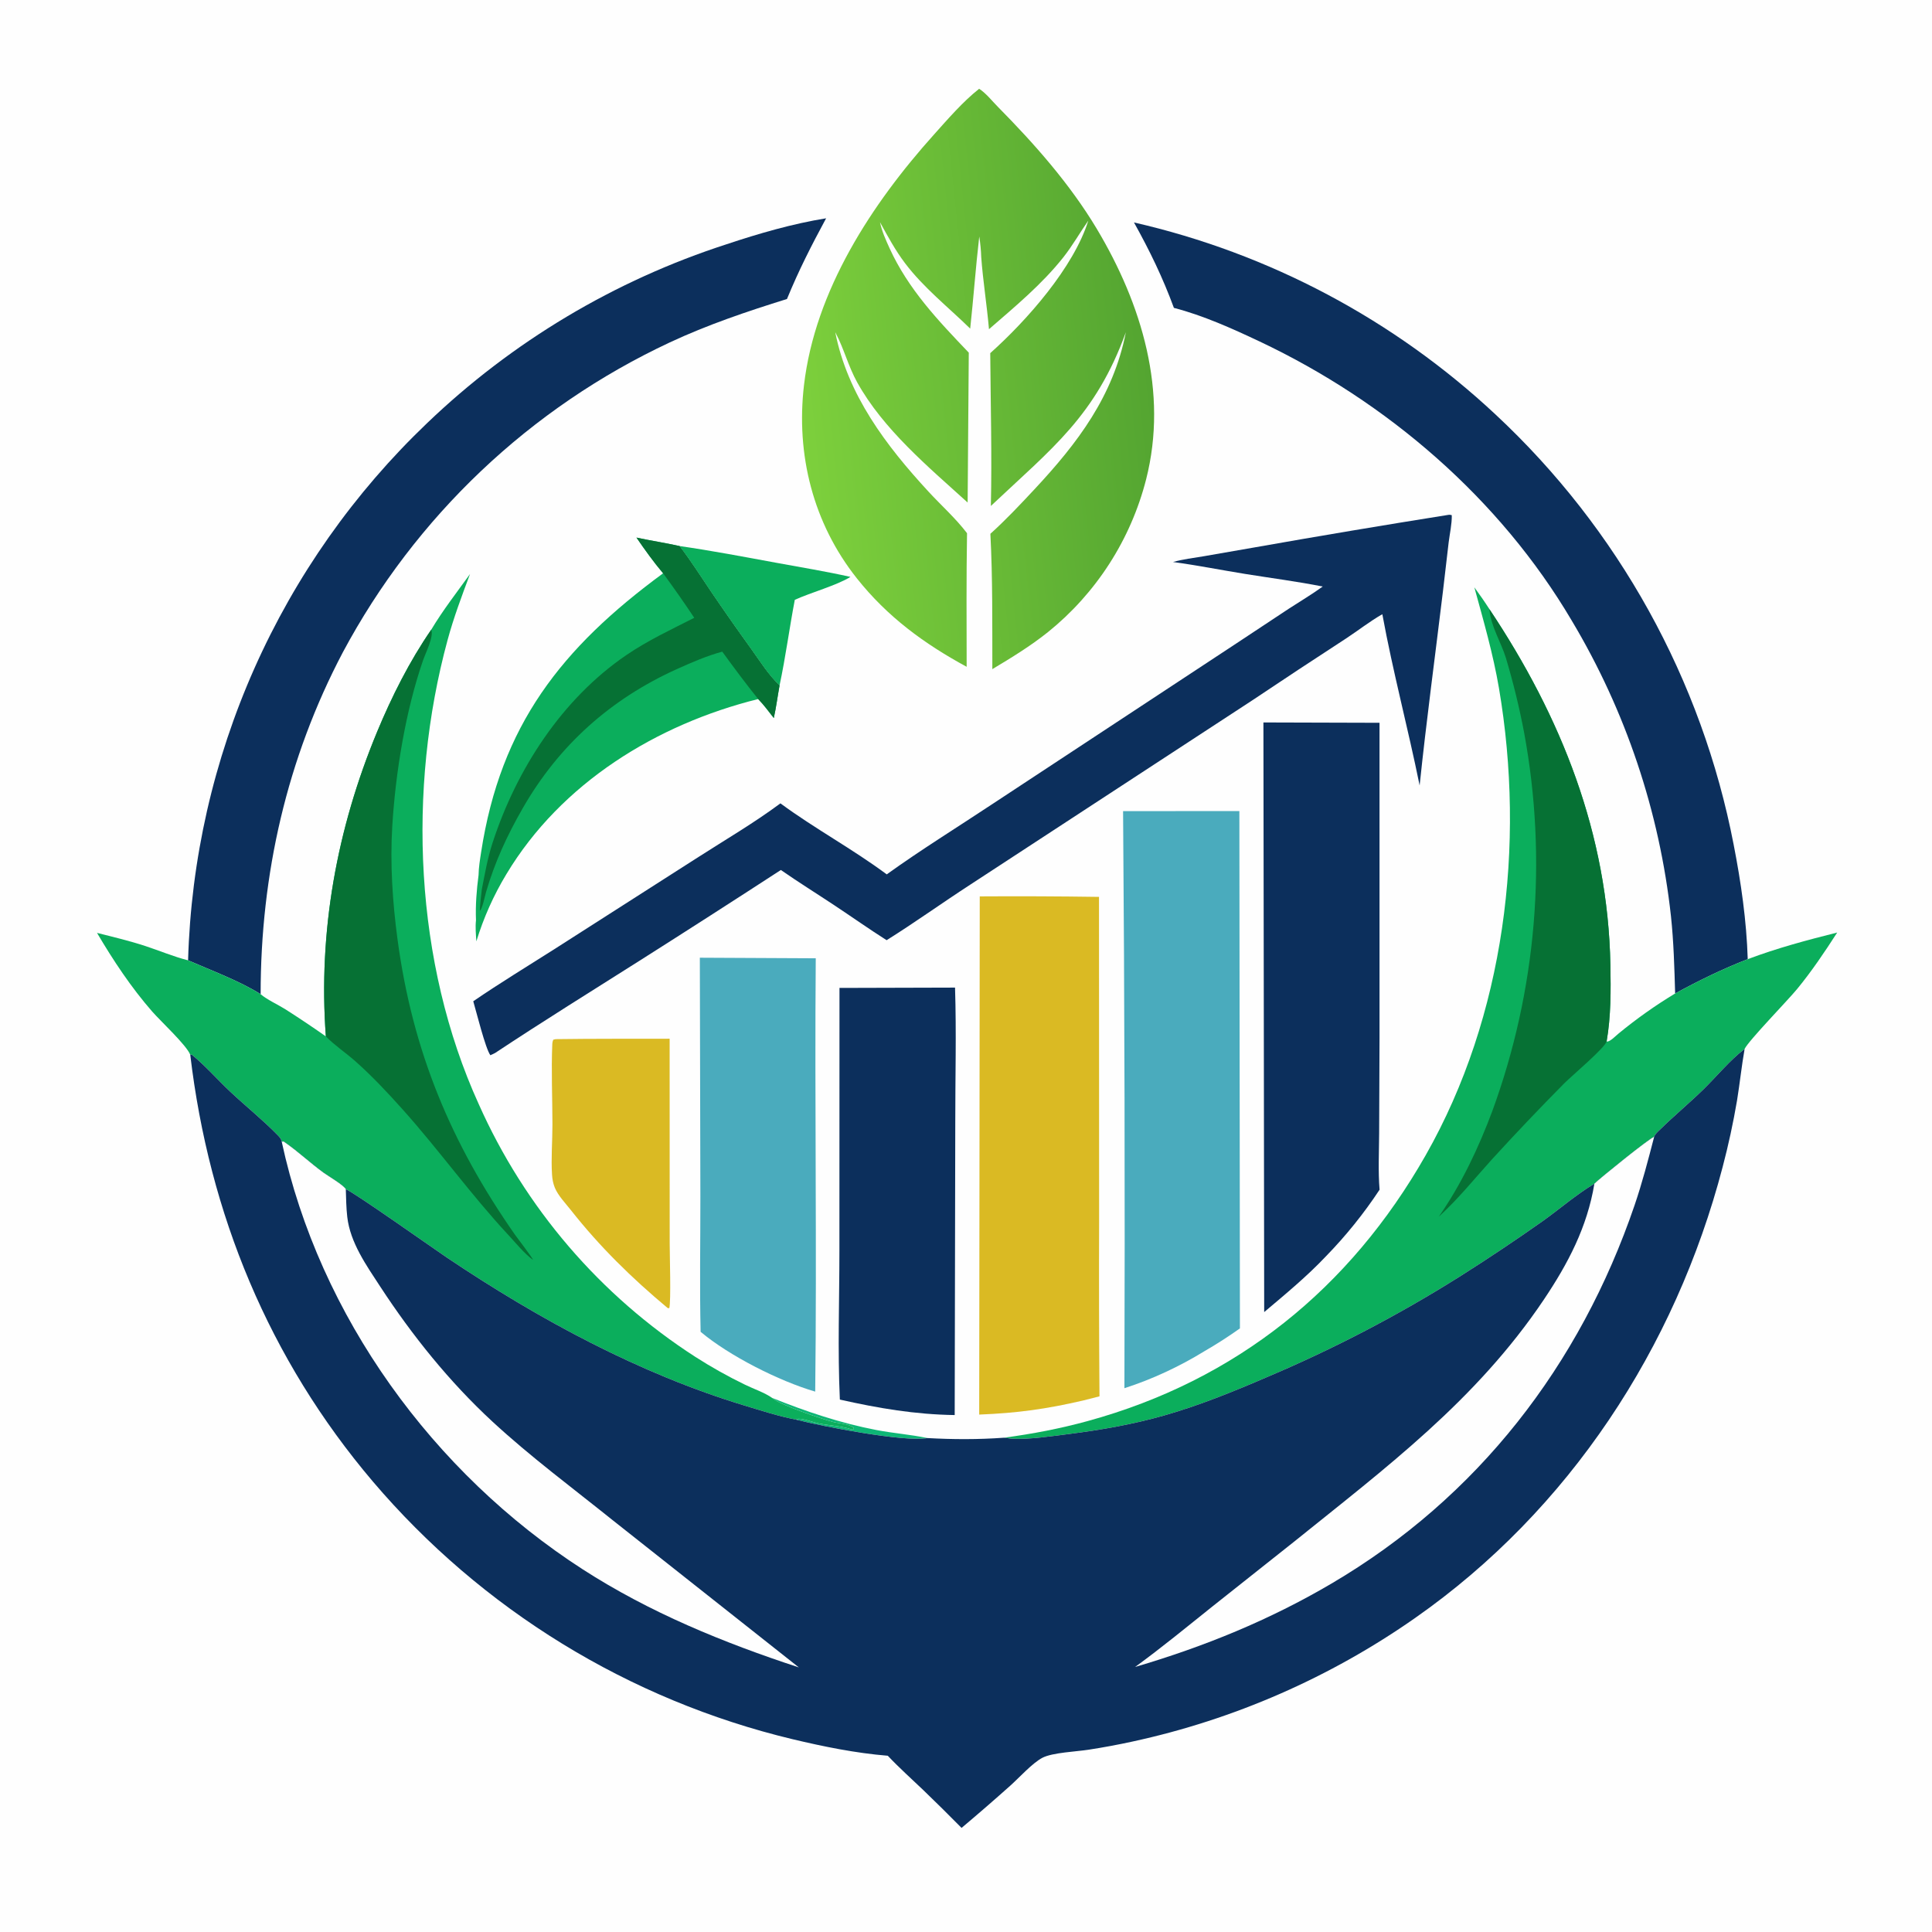 <?xml version="1.0" encoding="utf-8" ?>
<svg xmlns="http://www.w3.org/2000/svg" xmlns:xlink="http://www.w3.org/1999/xlink" width="978" height="978">
	<rect width="100%" height="100%" fill="#808080" stroke="none"/>
	<path fill="#FEFEFE" transform="scale(0.956 0.956)" d="M0 0L1024 0L1024 1024L0 1024L0 0Z"/>
	<path fill="#0EB776" transform="scale(0.956 0.956)" d="M408.872 740.212C426.924 747.47 444.997 753.548 464.131 757.224C473.025 758.933 482.234 759.59 491.037 761.465C479.029 763.743 435.283 755.279 421.552 751.713C421.609 751.679 421.661 751.636 421.723 751.61C421.727 751.609 422.761 751.243 422.783 751.243C425.618 751.191 430.344 753.03 433.268 753.656C438.882 754.859 445.517 755.069 450.831 756.845C451.554 757.086 451.053 757.055 452.123 756.666C452.111 755.769 451.623 755.671 450.811 755.256C447.738 753.688 444.266 753.786 440.989 752.908C435.308 751.384 412.399 743.773 408.872 740.212Z"/>
	<path fill="#0BAE5C" transform="scale(0.956 0.956)" d="M359.825 289.136C376.929 291.601 393.976 294.857 410.971 297.983C424.096 300.397 437.292 302.563 450.321 305.47C443.042 309.995 429.426 313.713 420.855 317.612C417.967 332.67 415.996 347.945 412.786 362.932C406.984 357.552 402.299 349.996 397.693 343.573Q387.009 328.773 376.743 313.68C371.182 305.465 365.854 297.018 359.825 289.136Z"/>
	<path fill="#DABA23" transform="scale(0.956 0.956)" d="M294.254 550.238C314.351 549.949 334.477 550.074 354.577 550.012L354.608 658.444C354.603 664.117 355.369 689.047 354.401 692.68L353.565 692.644C334.472 676.705 317.649 660.247 302.227 640.697C299.435 637.157 295.504 633.075 293.79 628.905C292.874 626.677 292.456 624.36 292.305 621.964C291.754 613.236 292.532 604.136 292.524 595.363C292.51 581.184 291.839 566.793 292.455 552.641C292.488 551.868 292.675 551.238 292.972 550.53L294.254 550.238Z"/>
	<path fill="#0BAE5C" transform="scale(0.956 0.956)" d="M337.014 284.662C344.588 286.293 352.255 287.449 359.825 289.136C365.854 297.018 371.182 305.465 376.743 313.68Q387.009 328.773 397.693 343.573C402.299 349.996 406.984 357.552 412.786 362.932C411.748 368.652 410.991 374.542 409.737 380.206C407.071 376.805 404.489 373.241 401.461 370.153C347.638 383.52 297.112 414.646 268.142 462.861Q265.612 467.043 263.346 471.374Q261.079 475.705 259.085 480.167Q257.091 484.63 255.376 489.207Q253.662 493.784 252.234 498.459C252 494.798 251.639 490.93 252.042 487.271C251.72 479.305 252.368 471.259 253.403 463.366C253.474 459.356 254.14 455.257 254.749 451.292C265.093 384.031 297.308 343.094 351.125 303.564C346.063 297.571 341.458 291.124 337.014 284.662Z"/>
	<path fill="#067134" transform="scale(0.956 0.956)" d="M337.014 284.662C344.588 286.293 352.255 287.449 359.825 289.136C365.854 297.018 371.182 305.465 376.743 313.68Q387.009 328.773 397.693 343.573C402.299 349.996 406.984 357.552 412.786 362.932C411.748 368.652 410.991 374.542 409.737 380.206C407.071 376.805 404.489 373.241 401.461 370.153C394.89 361.992 388.611 353.525 382.442 345.056C374.248 347.271 366.198 350.775 358.472 354.261C323.437 370.066 295.973 394.537 276.821 427.909C268.521 442.372 262.05 456.351 257.357 472.398C256.828 474.206 255.379 481.388 254.081 482.266C254.162 478.525 254.752 474.691 255.12 470.961C256.771 462.552 258.157 454.451 260.83 446.245C273.493 407.359 297.587 370.08 331.718 346.833C343.218 339.001 355.286 333.42 367.61 327.132C362.321 319.17 356.779 311.272 351.125 303.564C346.063 297.571 341.458 291.124 337.014 284.662Z"/>
	<path fill="#4AABBD" transform="scale(0.956 0.956)" d="M370.572 507.119L431.951 507.421C431.319 583.898 432.579 660.384 431.661 736.869C412.589 731.322 386.044 717.872 370.984 705.205C370.427 681.329 370.877 657.34 370.857 633.451L370.572 507.119Z"/>
	<path fill="#0C2F5C" transform="scale(0.956 0.956)" d="M444.515 523.114L505.701 522.943C506.466 546.703 505.798 570.689 505.827 594.484L505.522 749.287C484.526 748.983 465.159 745.683 444.713 741.092C443.504 715.02 444.473 688.484 444.476 662.368L444.515 523.114Z"/>
	<path fill="#DABA23" transform="scale(0.956 0.956)" d="M518.784 474.646Q550.36 474.449 581.933 474.91L581.99 646.549Q581.83 692.96 582.191 739.367L573.573 741.567C553.741 746.15 538.874 748.209 518.5 749.036L518.784 474.646Z"/>
	<path fill="#0C2F5C" transform="scale(0.956 0.956)" d="M668.992 382.546L730.467 382.725L730.472 549.335L730.273 600.176C730.216 609.997 729.695 620.182 730.495 629.963Q724.237 639.436 717.116 648.277Q709.994 657.119 702.071 665.25C691.952 675.947 680.635 685.281 669.4 694.759L668.992 382.546Z"/>
	<path fill="#4AABBD" transform="scale(0.956 0.956)" d="M594.682 429.504L656.259 429.468L656.547 703.4Q647.385 709.915 637.648 715.533C624.611 723.559 609.971 730.39 595.39 735.062Q595.875 582.281 594.682 429.504Z"/>
	<path fill="#0C2F5C" transform="scale(0.956 0.956)" d="M600.45 117.789Q603.791 118.553 607.119 119.372Q610.447 120.191 613.761 121.065Q617.075 121.939 620.374 122.867Q623.674 123.795 626.957 124.777Q630.24 125.76 633.507 126.796Q636.774 127.832 640.023 128.922Q643.273 130.012 646.504 131.155Q649.735 132.299 652.947 133.495Q656.158 134.691 659.35 135.94Q662.541 137.189 665.712 138.491Q668.883 139.792 672.031 141.146Q675.18 142.499 678.306 143.904Q681.432 145.309 684.534 146.766Q687.637 148.222 690.715 149.729Q693.793 151.237 696.846 152.795Q699.899 154.352 702.925 155.96Q705.952 157.568 708.952 159.225Q711.952 160.883 714.924 162.589Q717.896 164.296 720.84 166.051Q723.783 167.807 726.698 169.61Q729.612 171.414 732.496 173.265Q735.381 175.116 738.234 177.015Q741.087 178.913 743.909 180.859Q746.731 182.804 749.52 184.795Q752.31 186.787 755.066 188.824Q757.822 190.861 760.544 192.943Q763.266 195.025 765.954 197.152Q768.642 199.279 771.294 201.45Q773.946 203.62 776.562 205.835Q779.178 208.049 781.757 210.305Q784.337 212.562 786.879 214.861Q789.42 217.16 791.924 219.501Q794.948 222.321 797.917 225.199Q800.885 228.078 803.797 231.014Q806.708 233.951 809.561 236.944Q812.413 239.937 815.207 242.986Q818 246.034 820.733 249.137Q823.466 252.24 826.137 255.397Q828.809 258.553 831.417 261.761Q834.026 264.969 836.571 268.228Q839.116 271.487 841.596 274.795Q844.077 278.104 846.492 281.46Q848.907 284.817 851.255 288.22Q853.603 291.624 855.884 295.073Q858.165 298.521 860.378 302.015Q862.59 305.508 864.734 309.044Q866.877 312.58 868.951 316.157Q871.024 319.735 873.027 323.352Q875.029 326.97 876.961 330.626Q878.892 334.283 880.75 337.976Q882.609 341.67 884.395 345.399Q886.181 349.129 887.893 352.893Q889.605 356.656 891.242 360.453Q892.88 364.25 894.442 368.078Q896.005 371.907 897.492 375.765Q898.979 379.623 900.39 383.51Q901.8 387.397 903.134 391.311Q904.468 395.225 905.725 399.164Q906.982 403.103 908.161 407.067Q909.34 411.03 910.441 415.016Q911.541 419.001 912.563 423.008Q913.585 427.015 914.529 431.041Q915.472 435.067 916.335 439.11Q917.199 443.154 917.983 447.214C921.883 467.193 924.815 487.522 925.443 507.89C911.97 513.144 899.692 519.149 887.001 526.06C886.609 512.392 886.234 498.702 884.786 485.095Q884.22 479.929 883.515 474.779Q882.811 469.63 881.968 464.501Q881.126 459.373 880.146 454.269Q879.166 449.165 878.05 444.089Q876.933 439.013 875.681 433.969Q874.429 428.924 873.042 423.916Q871.654 418.907 870.133 413.937Q868.612 408.967 866.958 404.04Q865.304 399.113 863.519 394.232Q861.733 389.351 859.818 384.52Q857.902 379.689 855.857 374.91Q853.812 370.132 851.64 365.411Q849.467 360.689 847.169 356.028Q844.871 351.366 842.448 346.768Q840.026 342.17 837.481 337.638Q834.936 333.107 832.27 328.645C794.158 264.013 734.517 212.737 666.987 180.817C652.563 174 637.055 167.021 621.594 163.025C615.71 147.032 608.745 132.661 600.45 117.789Z"/>
	<path fill="#0C2F5C" transform="scale(0.956 0.956)" d="M99.593 508.502Q99.734 503.513 99.998 498.529Q100.261 493.545 100.645 488.569Q101.03 483.593 101.536 478.628Q102.042 473.662 102.669 468.711Q103.295 463.759 104.043 458.825Q104.79 453.89 105.658 448.975Q106.526 444.06 107.513 439.168Q108.5 434.275 109.606 429.408Q110.712 424.542 111.937 419.703Q113.162 414.865 114.504 410.058Q115.846 405.251 117.305 400.478Q118.765 395.705 120.34 390.969Q121.915 386.233 123.605 381.537Q125.295 376.841 127.099 372.187Q128.904 367.534 130.821 362.926Q132.738 358.318 134.767 353.758Q136.796 349.198 138.936 344.689Q141.075 340.18 143.324 335.724Q145.573 331.269 147.93 326.869Q150.287 322.47 152.751 318.129Q155.214 313.789 157.783 309.51Q160.352 305.23 163.024 301.015Q165.696 296.8 168.471 292.651Q171.245 288.502 174.12 284.422Q176.995 280.342 179.968 276.334Q182.941 272.325 186.012 268.39Q189.082 264.456 192.247 260.597Q195.413 256.738 198.671 252.957Q201.93 249.177 205.279 245.477Q208.629 241.777 212.068 238.16Q215.507 234.543 219.033 231.011Q222.56 227.479 226.171 224.034Q230.374 220.005 234.69 216.096Q239.005 212.188 243.429 208.403Q247.853 204.617 252.382 200.959Q256.911 197.3 261.542 193.77Q266.172 190.241 270.901 186.843Q275.629 183.446 280.451 180.183Q285.274 176.921 290.186 173.795Q295.099 170.67 300.098 167.685Q305.097 164.7 310.178 161.857Q315.259 159.014 320.418 156.316Q325.577 153.617 330.811 151.066Q336.044 148.514 341.348 146.111Q346.651 143.708 352.02 141.456Q357.389 139.204 362.82 137.104Q368.25 135.004 373.738 133.059Q379.226 131.113 384.766 129.323C401.725 123.664 419.775 118.428 437.433 115.589C429.53 130.259 423.077 142.85 416.711 158.319C395.587 164.895 374.626 171.974 354.558 181.357Q351.125 182.963 347.726 184.638Q344.326 186.312 340.96 188.055Q337.595 189.797 334.265 191.607Q330.935 193.416 327.643 195.292Q324.35 197.169 321.095 199.11Q317.841 201.052 314.626 203.059Q311.411 205.066 308.237 207.136Q305.063 209.207 301.931 211.341Q298.799 213.475 295.711 215.672Q292.623 217.868 289.579 220.127Q286.536 222.385 283.538 224.703Q280.54 227.022 277.59 229.4Q274.639 231.779 271.737 234.216Q268.835 236.653 265.982 239.148Q263.129 241.643 260.327 244.194Q257.525 246.746 254.775 249.353Q252.024 251.96 249.327 254.622Q246.629 257.284 243.986 260Q241.342 262.716 238.754 265.484Q236.165 268.252 233.633 271.071Q231.101 273.891 228.625 276.76Q226.15 279.63 223.733 282.549Q221.316 285.468 218.958 288.435Q216.599 291.401 214.301 294.415Q212.003 297.428 209.766 300.487Q207.529 303.546 205.353 306.649Q203.178 309.753 201.065 312.899Q198.953 316.045 196.903 319.233Q194.854 322.421 192.87 325.65Q190.885 328.878 188.965 332.146Q187.046 335.414 185.192 338.719Q183.339 342.025 181.552 345.367C151.897 401.695 138.004 462.931 138.008 526.452C127.014 519.476 111.702 513.81 99.593 508.502Z"/>
	<path fill="#0C2F5C" transform="scale(0.956 0.956)" d="M766.564 272.684C767.586 272.512 767.787 272.54 768.733 272.81C768.826 277.432 767.669 282.48 767.09 287.112L764.062 313.043C759.931 347.304 755.293 381.597 751.71 415.91C745.57 385.602 737.531 355.675 731.957 325.229C725.365 328.978 719.166 333.865 712.804 338.04Q687.772 354.308 662.968 370.92L513.643 468.508C498.829 478.125 484.442 488.476 469.476 497.842C460.109 491.89 451.042 485.483 441.793 479.351C432.365 473.101 422.76 467.129 413.474 460.665Q376.57 484.662 339.394 508.235C313.601 524.573 287.611 540.701 262.161 557.566C261.336 558.018 260.513 558.373 259.651 558.751C257.002 555.112 252.224 535.674 250.595 530.178C264.664 520.526 279.303 511.663 293.69 502.495L369.151 454.229C383.817 444.809 399.253 435.786 413.244 425.387C431.357 438.746 451.465 449.536 469.535 462.991C487.601 450.001 506.529 438.315 525.063 426.024L654.573 340.758L682.519 322.266C688.485 318.386 694.628 314.751 700.392 310.574C686.811 307.877 672.918 306.096 659.242 303.889C646.54 301.84 633.871 299.307 621.124 297.584C626.371 296.106 632.023 295.458 637.4 294.536L664.517 289.818Q715.467 280.814 766.564 272.684Z"/>
	<path fill="#0BAE5C" transform="scale(0.956 0.956)" d="M228.324 333.455C234.453 323.202 241.895 313.643 248.875 303.958C244.555 315.478 240.228 326.994 237 338.88C215.551 417.858 219.394 509.735 253.503 584.661Q254.639 587.212 255.82 589.742Q257.002 592.273 258.229 594.781Q259.456 597.289 260.728 599.775Q262.001 602.261 263.318 604.723Q264.635 607.186 265.997 609.624Q267.358 612.062 268.764 614.475Q270.169 616.888 271.618 619.275Q273.067 621.662 274.559 624.023Q276.051 626.383 277.586 628.716Q279.12 631.049 280.697 633.354Q282.273 635.659 283.891 637.935Q285.509 640.211 287.168 642.458Q288.827 644.704 290.526 646.92Q292.226 649.136 293.965 651.321Q295.704 653.505 297.483 655.658Q299.261 657.811 301.078 659.932Q302.895 662.052 304.751 664.139Q306.606 666.226 308.499 668.279Q310.392 670.333 312.321 672.351Q314.251 674.37 316.217 676.353Q318.183 678.336 320.184 680.284Q322.185 682.231 324.222 684.142Q326.258 686.053 328.329 687.926Q330.4 689.8 332.504 691.636Q334.608 693.471 336.745 695.269Q338.883 697.066 341.052 698.824Q343.221 700.583 345.422 702.302Q347.623 704.02 349.855 705.699Q352.086 707.378 354.348 709.016Q356.61 710.654 358.901 712.25Q361.192 713.847 363.511 715.402Q365.831 716.957 368.178 718.47Q380.824 726.58 394.34 733.138C398.848 735.367 404.87 737.376 408.872 740.212C412.399 743.773 435.308 751.384 440.989 752.908C444.266 753.786 447.738 753.688 450.811 755.256C451.623 755.671 452.111 755.769 452.123 756.666C451.053 757.055 451.554 757.086 450.831 756.845C445.517 755.069 438.882 754.859 433.268 753.656C430.344 753.03 425.618 751.191 422.783 751.243C422.761 751.243 421.727 751.609 421.723 751.61C421.661 751.636 421.609 751.679 421.552 751.713C412.424 749.966 403.276 747.001 394.385 744.306C338.255 727.293 285.392 698.586 236.813 666.023C231.146 662.225 186.356 630.587 183.11 629.71C181.614 627.303 174.034 622.947 171.282 620.954C164.366 615.945 158.032 609.923 151.064 605.085C150.129 604.436 150.356 604.352 149.18 604.565C148.944 603.002 148.03 602.098 146.972 601.012C139.19 593.017 130.198 585.827 122.031 578.167C115.142 571.706 108.808 564.362 101.488 558.407L100.747 558.542C98.956 553.612 84.934 540.597 80.618 535.658C69.478 522.909 59.939 508.536 51.372 493.972C59.928 496.126 68.56 498.182 76.949 500.929C84.466 503.391 91.931 506.572 99.593 508.502C111.702 513.81 127.014 519.476 138.008 526.452C141.745 529.539 146.77 531.723 150.917 534.306Q161.898 541.29 172.541 548.779C168.452 493.241 178.363 438.919 199.659 387.574C207.399 368.914 216.843 350.105 228.324 333.455Z"/>
	<path fill="#067134" transform="scale(0.956 0.956)" d="M228.324 333.455C229.836 336.941 225.342 345.818 224.074 349.464C214.758 376.273 209.454 409.036 207.719 437.36C206.501 457.259 207.828 477.49 210.468 497.223C218.389 556.447 238.702 605.2 272.804 653.961C273.835 655.436 282.199 666.296 282.198 667.103C277.459 663.622 273.131 658.176 269.109 653.856C249.354 632.633 232.466 608.959 213.129 587.373C205.238 578.564 197.147 569.927 188.304 562.06C183.251 557.564 177.236 553.585 172.541 548.779C168.452 493.241 178.363 438.919 199.659 387.574C207.399 368.914 216.843 350.105 228.324 333.455Z"/>
	<path fill="#0BAE5C" transform="scale(0.956 0.956)" d="M780.677 310.986C783.45 314.791 786.134 318.606 788.674 322.574C826.746 379.651 851.419 441.644 852.717 510.93C852.967 524.273 853.026 538.205 850.727 551.398L851.015 551.554C852.902 551.325 855.44 548.568 857.015 547.295Q871.234 535.584 887.001 526.06C899.692 519.149 911.97 513.144 925.443 507.89C941.141 501.975 956.585 497.871 972.817 493.786C966.173 504.095 959.4 514.171 951.614 523.666C946.59 529.791 925.896 551.003 923.79 555.424C916.025 561.35 909.219 569.736 902.201 576.615C894.633 584.034 886.435 590.804 878.894 598.228C877.87 599.235 876.241 600.609 875.881 602.014C873.824 602.379 847.196 623.878 844.241 626.797C844.082 626.891 843.922 626.984 843.764 627.079C834.476 632.698 825.805 640.217 816.938 646.549Q795.229 661.866 772.769 676.059Q748.47 691.331 723.026 704.608Q697.581 717.885 671.156 729.082C653.138 736.845 634.964 744.263 616.057 749.616C599.863 754.202 583.114 757.15 566.433 759.272C557.129 760.455 545.232 762.268 536.004 761.823C534.501 761.751 533.04 761.382 531.526 761.29C546.647 759.272 561.273 756.489 575.997 752.448C654.641 730.866 714.728 682.336 754.899 611.731C796.86 537.979 807.825 447.277 793.707 364.349C790.665 346.48 785.484 328.476 780.677 310.986Z"/>
	<path fill="#067134" transform="scale(0.956 0.956)" d="M788.674 322.574C826.746 379.651 851.419 441.644 852.717 510.93C852.967 524.273 853.026 538.205 850.727 551.398C849.848 554.847 832.424 569.508 828.368 573.552Q808.718 593.397 789.883 614.016C780.794 624.1 771.915 635.101 761.859 644.234C773.821 627.066 782.929 607.791 790.229 588.225Q792.409 582.259 794.389 576.225Q796.37 570.19 798.148 564.092Q799.926 557.995 801.5 551.841Q803.075 545.688 804.443 539.486Q805.812 533.284 806.973 527.039Q808.134 520.795 809.086 514.515Q810.039 508.236 810.782 501.928Q811.525 495.62 812.058 489.291Q812.59 482.962 812.912 476.618Q813.233 470.275 813.344 463.925Q813.454 457.574 813.352 451.223Q813.251 444.873 812.938 438.529Q812.625 432.185 812.102 425.855Q811.578 419.526 810.844 413.217Q810.109 406.908 809.165 400.627Q808.222 394.346 807.069 388.1Q803.247 367.932 797.352 348.269C794.802 340.06 789.543 331.784 788.73 323.232C788.709 323.013 788.693 322.794 788.674 322.574Z"/>
	<defs>
		<linearGradient id="gradient_0" gradientUnits="userSpaceOnUse" x1="607.992" y1="191.334" x2="423.04" y2="210.623">
			<stop offset="0" stop-color="#54A531"/>
			<stop offset="1" stop-color="#7DD03C"/>
		</linearGradient>
	</defs>
	<path fill="url(#gradient_0)" transform="scale(0.956 0.956)" d="M518.464 47.015C521.944 49.185 525.464 53.618 528.383 56.571C547.694 76.108 566.576 97.459 580.729 121.114C604.579 160.976 618.678 207.518 606.876 253.838Q606.119 256.8 605.244 259.729Q604.368 262.658 603.376 265.55Q602.384 268.441 601.277 271.291Q600.17 274.14 598.949 276.943Q597.728 279.746 596.396 282.497Q595.064 285.249 593.622 287.945Q592.181 290.641 590.632 293.277Q589.084 295.913 587.431 298.484Q585.778 301.056 584.023 303.559Q582.268 306.063 580.414 308.493Q578.56 310.924 576.61 313.279Q574.661 315.633 572.618 317.908Q570.575 320.182 568.443 322.373Q566.31 324.563 564.092 326.667Q561.873 328.77 559.572 330.783Q557.271 332.795 554.891 334.714C545.627 342.113 535.612 348.24 525.452 354.313C525.405 330.476 525.645 306.453 524.421 282.646C532.57 275.297 540.118 267.27 547.604 259.254C570.644 234.582 589.447 209.835 596.161 175.914C580.073 220.239 557.248 237.203 524.671 267.915C525.277 240.982 524.535 213.937 524.343 186.995C543.77 169.636 568.477 141.656 576.265 116.839C571.772 123.208 567.996 129.955 563.155 136.102C551.897 150.398 537.37 162.429 523.675 174.31C522.565 161.559 520.518 148.908 519.568 136.124C519.446 132.425 519.102 128.886 518.526 125.23C516.647 141.439 515.488 157.769 513.729 174.004C502.09 162.601 489.068 152.394 479.183 139.304C474.078 132.544 470.03 125.061 465.968 117.649C466.92 122.339 469.032 127.061 471.011 131.398C480.922 153.124 496.694 169.693 512.978 186.728L512.374 266.096C491.512 247.181 467.695 227.346 453.877 202.434C449.212 194.024 446.922 184.736 442.516 176.381C442.439 176.237 442.359 176.094 442.281 175.95C448.871 209.21 469.191 235.95 491.608 260.279C498.376 267.625 505.983 274.378 512.049 282.331C511.668 305.896 511.813 329.505 511.855 353.073C489.277 340.815 469.887 326.588 453.764 306.302C430.509 277.042 421.413 240.695 425.726 203.901C431.595 153.823 461.548 108.01 494.488 71.314C501.886 63.073 509.754 53.899 518.464 47.015Z"/>
	<path fill="#0C2F5C" transform="scale(0.956 0.956)" d="M923.79 555.424C922.189 564.498 921.246 573.665 919.77 582.758Q916.745 600.52 912.152 617.943C887.107 713.753 830.85 799.673 749.367 856.7Q745.158 859.648 740.877 862.49Q736.596 865.332 732.246 868.067Q727.896 870.802 723.479 873.428Q719.063 876.054 714.582 878.57Q710.102 881.086 705.56 883.49Q701.018 885.893 696.419 888.183Q691.819 890.474 687.164 892.649Q682.508 894.824 677.8 896.883Q673.093 898.943 668.335 900.884Q663.578 902.826 658.773 904.649Q653.969 906.472 649.121 908.175Q644.273 909.878 639.384 911.46Q634.495 913.042 629.569 914.503Q624.642 915.963 619.681 917.301Q614.72 918.638 609.727 919.852Q604.734 921.066 599.712 922.156Q588.151 924.68 576.456 926.481C570.125 927.483 557.345 927.989 552.04 930.72C546.711 933.463 539.648 941.348 534.925 945.557Q522.204 956.913 509.157 967.894Q499.092 957.682 488.761 947.739C482.522 941.782 476.001 935.967 470.096 929.685C453.063 928.3 436.131 924.843 419.529 920.892Q415.503 919.924 411.497 918.877Q407.491 917.831 403.507 916.705Q399.522 915.58 395.561 914.376Q391.599 913.173 387.662 911.891Q383.725 910.61 379.813 909.251Q375.902 907.893 372.018 906.458Q368.135 905.022 364.28 903.511Q360.425 902 356.601 900.413Q352.777 898.826 348.984 897.164Q345.192 895.502 341.433 893.766Q337.674 892.03 333.95 890.22Q330.227 888.41 326.539 886.527Q322.851 884.644 319.201 882.69Q315.552 880.735 311.941 878.708Q308.33 876.682 304.76 874.585Q301.19 872.488 297.662 870.321Q294.134 868.154 290.649 865.918Q287.164 863.682 283.724 861.378Q280.284 859.074 276.889 856.703Q273.495 854.332 270.148 851.894Q266.801 849.456 263.503 846.953Q260.205 844.45 256.957 841.883Q253.708 839.316 250.511 836.685Q247.314 834.054 244.169 831.361Q241.024 828.667 237.933 825.913Q234.842 823.158 231.805 820.344Q228.769 817.529 225.789 814.654Q222.808 811.78 219.885 808.848Q216.962 805.916 214.096 802.927Q211.231 799.938 208.426 796.893Q205.62 793.848 202.875 790.748Q200.13 787.649 197.446 784.496C142.42 719.694 110.719 642.739 100.747 558.542L101.488 558.407C108.808 564.362 115.142 571.706 122.031 578.167C130.198 585.827 139.19 593.017 146.972 601.012C148.03 602.098 148.944 603.002 149.18 604.565C150.356 604.352 150.129 604.436 151.064 605.085C158.032 609.923 164.366 615.945 171.282 620.954C174.034 622.947 181.614 627.303 183.11 629.71C186.356 630.587 231.146 662.225 236.813 666.023C285.392 698.586 338.255 727.293 394.385 744.306C403.276 747.001 412.424 749.966 421.552 751.713C435.283 755.279 479.029 763.743 491.037 761.465C504.642 762.225 517.932 762.268 531.526 761.29C533.04 761.382 534.501 761.751 536.004 761.823C545.232 762.268 557.129 760.455 566.433 759.272C583.114 757.15 599.863 754.202 616.057 749.616C634.964 744.263 653.138 736.845 671.156 729.082Q697.581 717.885 723.026 704.608Q748.47 691.331 772.769 676.059Q795.229 661.866 816.938 646.549C825.805 640.217 834.476 632.698 843.764 627.079C843.922 626.984 844.082 626.891 844.241 626.797C847.196 623.878 873.824 602.379 875.881 602.014C876.241 600.609 877.87 599.235 878.894 598.228C886.435 590.804 894.633 584.034 902.201 576.615C909.219 569.736 916.025 561.35 923.79 555.424Z"/>
	<path fill="#FEFEFE" transform="scale(0.956 0.956)" d="M149.18 604.565C150.356 604.352 150.129 604.436 151.064 605.085C158.032 609.923 164.366 615.945 171.282 620.954C174.034 622.947 181.614 627.303 183.11 629.71C183.268 634.579 183.324 639.51 183.876 644.352C185.428 657.986 194.016 670.059 201.347 681.281C218.246 707.146 237.988 731.709 260.699 752.707C280.83 771.318 303.154 787.877 324.535 805.048L423.007 882.917C382.966 869.772 344.036 853.866 308.502 830.946C229.428 779.944 169.109 697.002 149.18 604.565Z"/>
	<path fill="#FEFEFE" transform="scale(0.956 0.956)" d="M844.241 626.797C847.196 623.878 873.824 602.379 875.881 602.014C872.724 614.186 869.584 626.283 865.519 638.193C836.624 722.851 782.542 792.922 705.093 838.479C672.089 857.893 637.712 871.877 601.04 882.68C615.073 872.499 628.523 861.387 642.075 850.57L684.974 816.542C734.154 776.915 781.657 741.469 817.438 688.215C830.269 669.118 840.442 649.781 844.241 626.797Z"/>
</svg>
